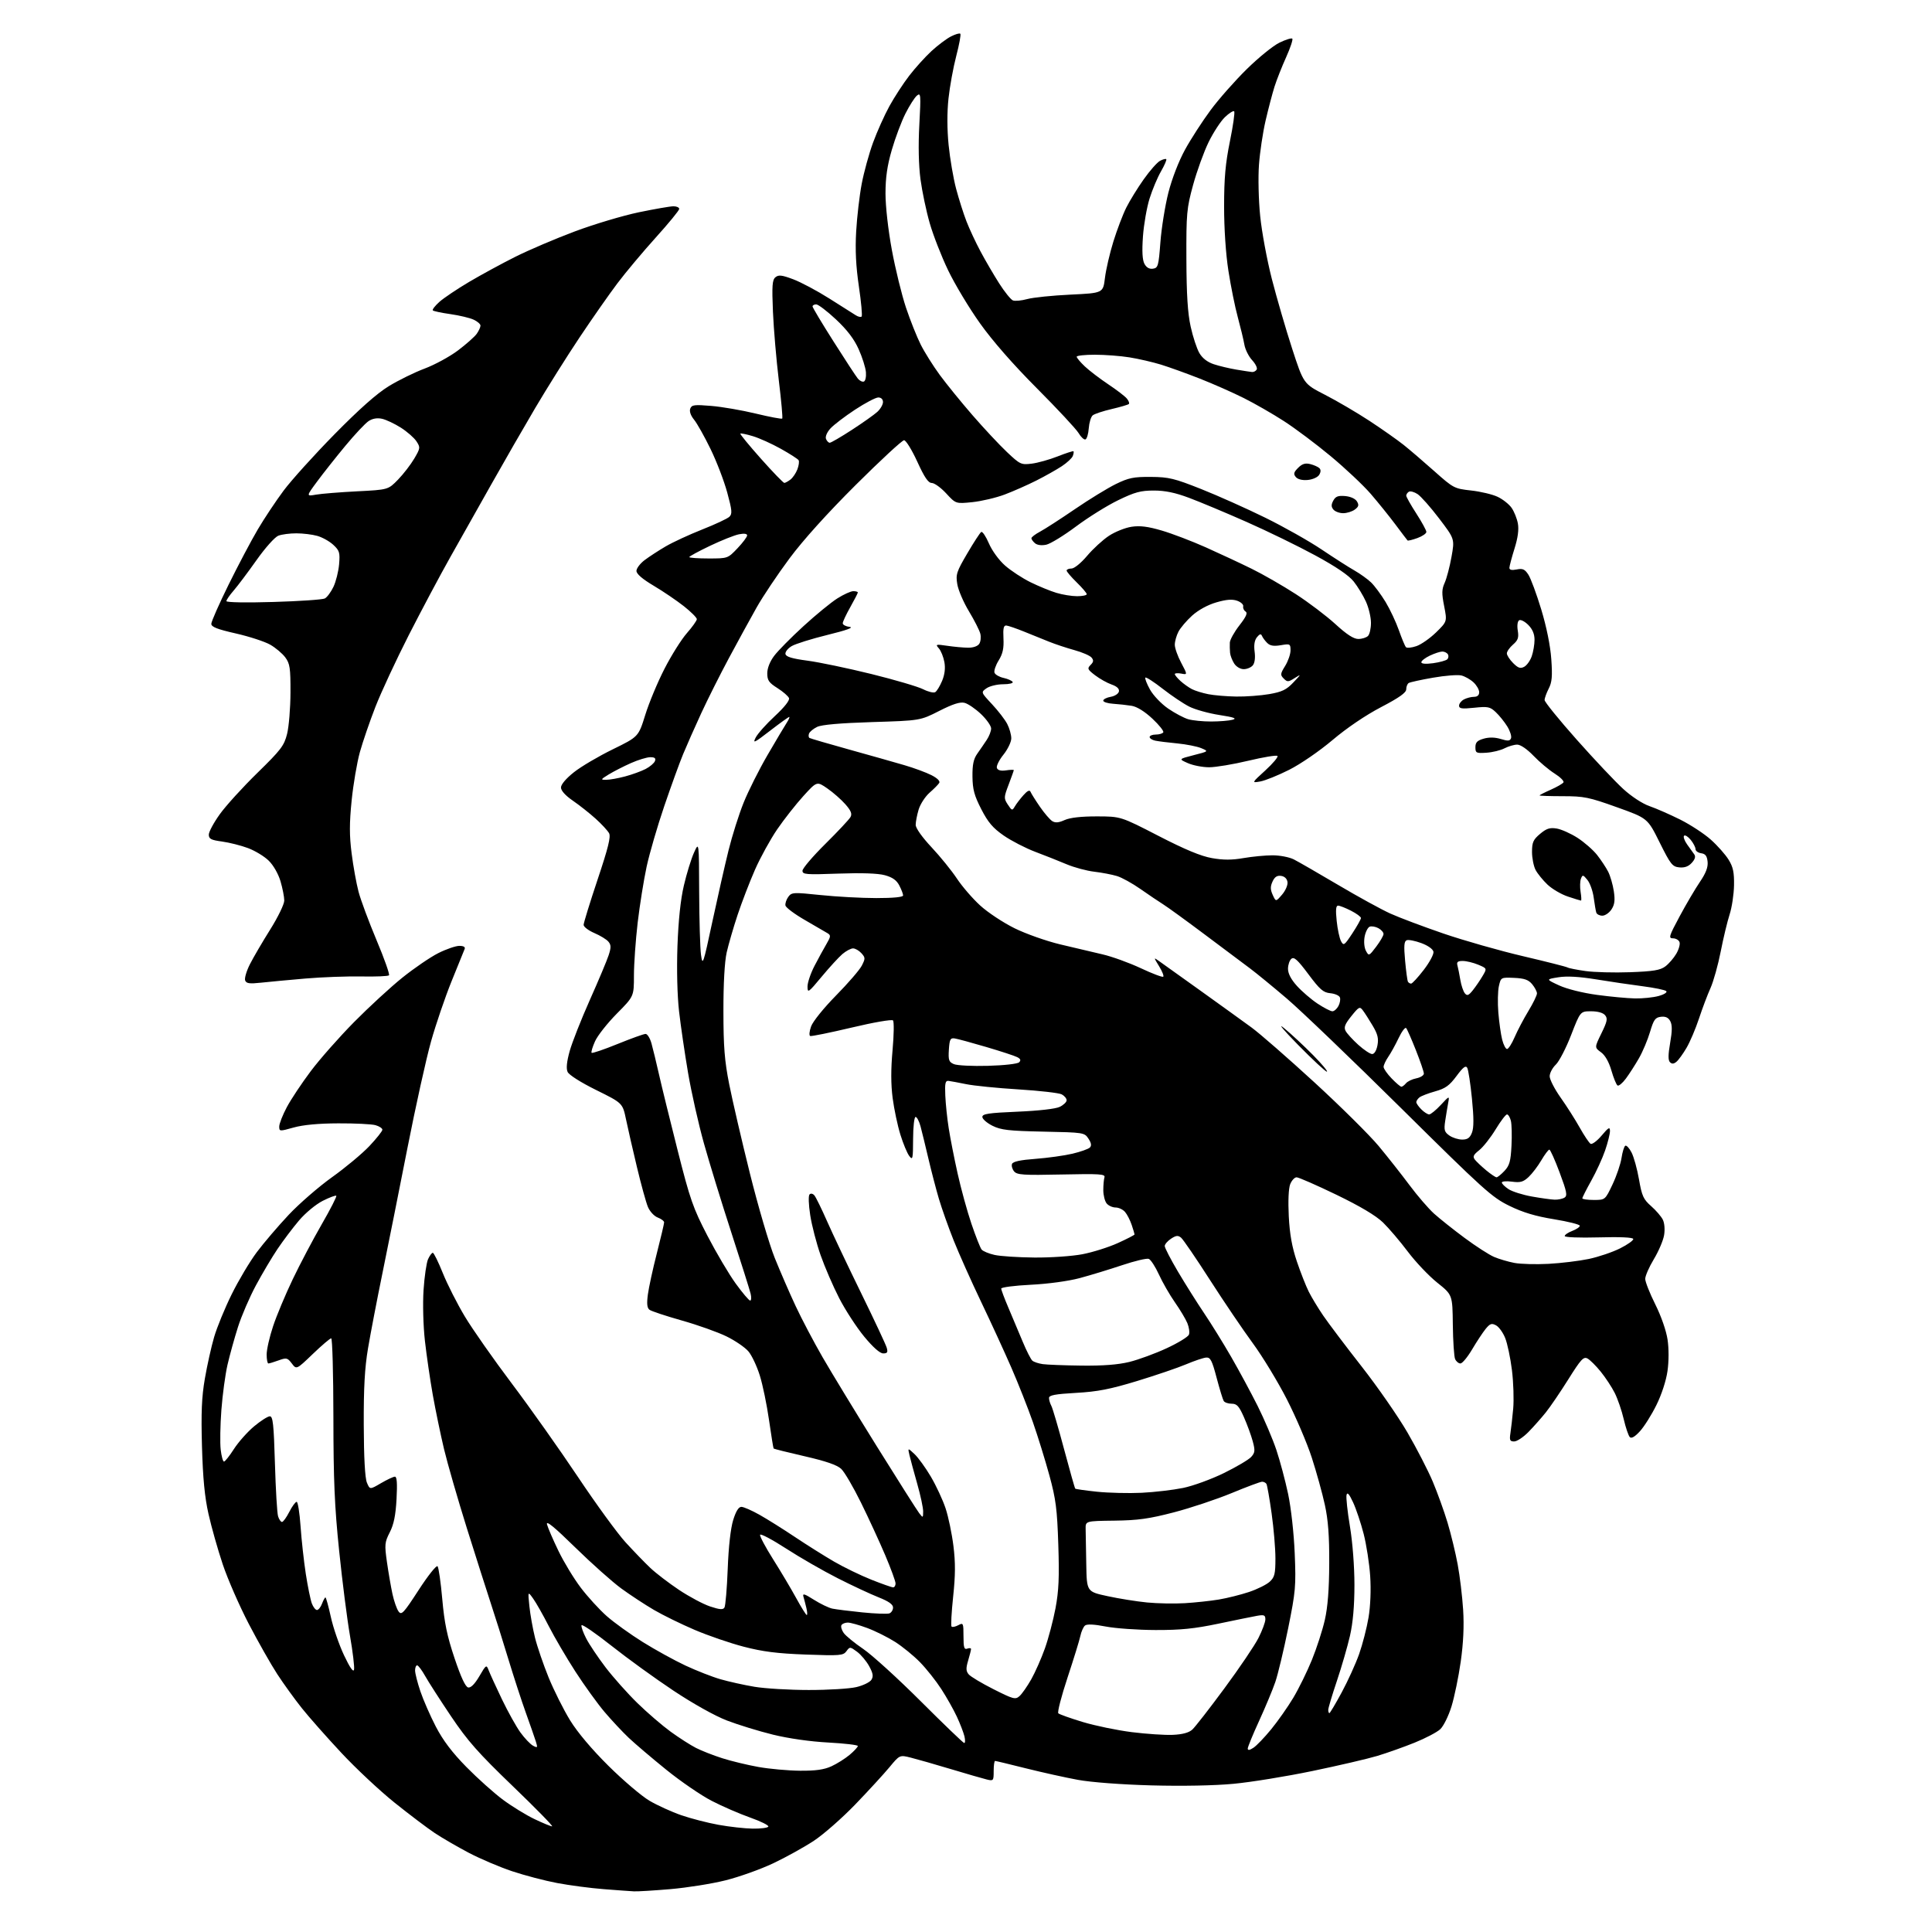 <?xml version="1.0" encoding="UTF-8" standalone="no"?>
<svg 
  version="1.1" 
  xmlns="http://www.w3.org/2000/svg" 
  xmlns:xlink="http://www.w3.org/1999/xlink" 
  xmlns:svg="http://www.w3.org/2000/svg"
  xmlns:rdf="http://www.w3.org/1999/02/22-rdf-syntax-ns#"
  xmlns:cc="http://creativecommons.org/ns#"
  xmlns:dc="http://purl.org/dc/elements/1.1/"
  viewBox="0 0 768 768"
  width="768"
  height="768"
>
<style>svg {background-color: white; }</style>"
<path stroke="none" fill="black" fill-rule="evenodd" d="M252.00,751.84C250.62,751.77 245.22,751.38 240.00,750.97C234.78,750.57 226.45,749.47 221.50,748.54C216.55,747.61 208.45,745.48 203.50,743.82C198.55,742.16 190.81,738.86 186.30,736.49C181.79,734.11 175.72,730.59 172.80,728.65C169.89,726.71 162.70,721.27 156.83,716.57C150.96,711.86 141.43,702.94 135.66,696.75C129.88,690.56 122.82,682.58 119.97,679.00C117.12,675.42 112.73,669.35 110.22,665.50C107.71,661.65 102.61,652.65 98.88,645.50C95.16,638.35 90.50,627.70 88.54,621.83C86.57,615.96 84.03,606.96 82.88,601.83C81.37,595.10 80.65,587.62 80.29,575.00C79.91,561.51 80.17,555.32 81.44,548.00C82.34,542.77 83.99,535.35 85.12,531.50C86.24,527.65 89.38,520.00 92.10,514.50C94.81,509.00 99.31,501.46 102.10,497.74C104.89,494.02 110.59,487.35 114.77,482.90C118.95,478.46 126.71,471.73 132.01,467.94C137.32,464.15 143.98,458.60 146.83,455.59C149.67,452.58 152.00,449.65 152.00,449.08C152.00,448.51 150.76,447.69 149.25,447.27C147.74,446.85 141.10,446.52 134.50,446.55C126.64,446.57 120.51,447.15 116.75,448.20C111.12,449.78 111.00,449.77 111.00,447.80C111.00,446.69 112.36,443.23 114.02,440.11C115.68,436.99 119.96,430.56 123.52,425.82C127.08,421.07 134.83,412.29 140.74,406.30C146.66,400.31 155.31,392.35 159.97,388.61C164.63,384.87 171.03,380.50 174.19,378.90C177.35,377.31 181.13,376.00 182.58,376.00C184.29,376.00 185.03,376.44 184.70,377.25C184.42,377.94 182.09,383.68 179.53,390.00C176.97,396.32 173.29,407.09 171.36,413.93C169.43,420.77 165.20,439.89 161.95,456.43C158.70,472.97 154.25,495.27 152.05,506.00C149.85,516.73 147.26,530.23 146.29,536.00C144.98,543.75 144.54,551.74 144.60,566.50C144.64,579.36 145.09,587.51 145.84,589.34C147.02,592.18 147.02,592.18 151.44,589.59C153.87,588.17 156.37,587.00 156.99,587.00C157.78,587.00 157.97,589.66 157.63,595.89C157.28,602.36 156.55,605.96 154.95,609.10C152.91,613.10 152.83,613.98 153.82,620.96C154.41,625.11 155.40,630.81 156.01,633.64C156.62,636.47 157.71,639.58 158.43,640.57C159.60,642.18 160.40,641.33 166.43,632.04C170.11,626.36 173.48,622.12 173.93,622.61C174.37,623.10 175.22,628.98 175.81,635.67C176.65,645.16 177.73,650.35 180.69,659.17C183.26,666.82 185.03,670.60 186.13,670.80C187.17,670.99 188.75,669.40 190.54,666.34C193.27,661.68 193.35,661.63 194.28,664.04C194.80,665.39 197.16,670.55 199.53,675.50C201.91,680.45 205.22,686.39 206.89,688.70C208.57,691.01 210.82,693.37 211.90,693.95C213.70,694.91 213.79,694.77 213.00,692.25C212.53,690.74 210.75,685.65 209.06,680.94C207.36,676.23 204.21,666.55 202.05,659.44C199.89,652.32 196.79,642.45 195.15,637.50C193.52,632.55 189.22,619.05 185.59,607.50C181.97,595.95 177.88,581.77 176.50,576.00C175.13,570.23 173.12,560.55 172.04,554.50C170.97,548.45 169.56,538.78 168.91,533.00C168.24,527.02 168.01,518.33 168.37,512.80C168.72,507.45 169.53,501.94 170.16,500.54C170.80,499.14 171.65,498.00 172.05,498.00C172.45,498.00 174.25,501.65 176.04,506.11C177.84,510.57 181.78,518.33 184.80,523.36C187.82,528.39 196.22,540.38 203.47,550.00C210.72,559.62 222.53,576.32 229.73,587.09C236.93,597.87 245.44,609.56 248.66,613.08C251.87,616.59 256.30,621.18 258.50,623.26C260.70,625.35 265.84,629.28 269.91,632.00C273.99,634.72 279.56,637.69 282.28,638.59C286.08,639.86 287.41,639.96 287.98,639.03C288.39,638.36 288.98,631.45 289.28,623.66C289.61,614.87 290.44,607.51 291.45,604.25C292.54,600.73 293.61,599.00 294.71,599.00C295.60,599.00 298.85,600.42 301.92,602.15C304.99,603.88 311.32,607.85 316.00,610.98C320.68,614.11 327.68,618.51 331.57,620.77C335.46,623.03 342.11,626.25 346.35,627.94C350.58,629.62 354.49,631.00 355.03,631.00C355.56,631.00 356.00,630.30 356.00,629.45C356.00,628.60 354.14,623.53 351.88,618.20C349.61,612.86 345.28,603.46 342.25,597.31C339.22,591.15 335.69,585.12 334.39,583.90C332.75,582.36 328.32,580.83 319.91,578.90C313.24,577.37 307.67,575.98 307.53,575.81C307.39,575.64 306.57,570.55 305.70,564.50C304.84,558.45 303.19,550.48 302.04,546.80C300.89,543.11 298.86,538.79 297.52,537.21C296.18,535.62 292.26,532.93 288.80,531.24C285.33,529.54 277.32,526.69 271.00,524.91C264.68,523.12 258.91,521.21 258.18,520.65C257.22,519.92 257.05,518.25 257.54,514.57C257.91,511.78 259.51,504.41 261.11,498.18C262.70,491.96 264.00,486.43 264.00,485.91C264.00,485.38 262.85,484.51 261.45,483.98C260.03,483.44 258.31,481.57 257.55,479.76C256.81,477.97 254.85,470.88 253.21,464.00C251.56,457.12 249.60,448.57 248.86,445.00C247.50,438.50 247.50,438.50 237.02,433.32C230.85,430.27 226.17,427.30 225.63,426.10C225.01,424.72 225.29,422.03 226.47,417.78C227.44,414.33 231.04,405.20 234.47,397.50C237.91,389.80 241.27,381.80 241.95,379.71C242.95,376.64 242.93,375.62 241.85,374.32C241.13,373.45 238.61,371.90 236.26,370.90C233.92,369.89 232.00,368.43 232.00,367.65C232.00,366.87 234.50,358.77 237.55,349.65C241.76,337.08 242.87,332.62 242.12,331.22C241.57,330.21 239.17,327.60 236.77,325.44C234.37,323.27 230.29,320.05 227.70,318.27C224.75,316.24 223.00,314.30 223.00,313.04C223.00,311.83 225.03,309.44 228.18,306.95C231.02,304.70 237.95,300.62 243.58,297.87C253.80,292.87 253.80,292.87 256.50,284.19C257.98,279.41 261.42,271.15 264.15,265.84C266.87,260.52 270.88,254.15 273.05,251.68C275.22,249.21 277.00,246.71 277.00,246.12C277.00,245.53 274.69,243.22 271.87,240.99C269.04,238.76 263.64,235.09 259.87,232.85C255.35,230.17 253.00,228.14 253.00,226.94C253.00,225.93 254.46,224.00 256.25,222.65C258.04,221.30 261.80,218.85 264.62,217.20C267.44,215.55 273.96,212.53 279.12,210.49C284.28,208.45 289.14,206.18 289.92,205.44C291.14,204.28 291.03,202.94 289.09,195.80C287.85,191.23 284.87,183.45 282.46,178.50C280.05,173.55 277.10,168.30 275.90,166.83C274.55,165.17 273.98,163.50 274.39,162.43C274.97,160.92 276.02,160.79 282.77,161.36C287.02,161.71 295.00,163.09 300.50,164.42C306.00,165.75 310.70,166.63 310.95,166.39C311.19,166.14 310.58,159.32 309.59,151.22C308.61,143.12 307.56,130.87 307.26,123.98C306.82,113.55 306.98,111.26 308.25,110.21C309.49,109.18 310.79,109.32 315.29,111.01C318.33,112.14 324.79,115.58 329.66,118.66C334.52,121.73 339.27,124.73 340.20,125.33C341.14,125.93 342.18,126.16 342.51,125.83C342.83,125.50 342.35,120.12 341.42,113.87C340.24,105.84 339.92,99.41 340.34,92.00C340.67,86.22 341.66,77.72 342.54,73.09C343.42,68.46 345.44,61.10 347.04,56.72C348.64,52.34 351.57,45.81 353.55,42.20C355.54,38.59 359.09,33.13 361.45,30.07C363.80,27.01 367.77,22.63 370.25,20.33C372.74,18.04 376.21,15.42 377.98,14.51C379.74,13.60 381.44,13.10 381.74,13.41C382.05,13.71 381.32,17.68 380.13,22.23C378.94,26.78 377.55,34.40 377.04,39.16C376.45,44.63 376.47,51.44 377.09,57.66C377.63,63.07 378.97,70.88 380.06,75.00C381.16,79.12 383.01,84.97 384.19,88.00C385.36,91.03 387.88,96.42 389.80,100.00C391.71,103.58 395.04,109.28 397.20,112.67C399.36,116.06 401.82,119.10 402.67,119.43C403.52,119.75 406.08,119.51 408.36,118.88C410.64,118.25 418.35,117.46 425.50,117.12C438.50,116.50 438.50,116.50 439.23,110.50C439.63,107.20 441.14,100.67 442.59,96.00C444.04,91.33 446.35,85.25 447.73,82.50C449.11,79.75 452.23,74.69 454.66,71.26C457.09,67.83 460.00,64.53 461.13,63.93C462.25,63.33 463.37,63.03 463.61,63.28C463.85,63.52 462.91,65.69 461.52,68.11C460.12,70.52 458.08,75.39 456.97,78.93C455.86,82.47 454.68,89.25 454.34,93.99C453.92,99.89 454.11,103.33 454.93,104.87C455.73,106.36 456.87,107.02 458.32,106.81C460.34,106.52 460.56,105.74 461.28,96.26C461.71,90.63 463.13,81.80 464.44,76.62C465.87,71.02 468.55,64.09 471.08,59.47C473.42,55.21 477.98,48.16 481.22,43.79C484.45,39.42 490.92,32.09 495.59,27.50C500.26,22.90 506.11,18.16 508.59,16.96C511.07,15.75 513.38,15.04 513.71,15.37C514.04,15.70 512.93,19.02 511.26,22.74C509.58,26.46 507.49,31.75 506.62,34.50C505.76,37.25 504.16,43.33 503.08,48.00C502.00,52.67 500.82,60.55 500.46,65.50C500.09,70.48 500.30,79.58 500.94,85.86C501.56,92.10 503.65,103.35 505.57,110.86C507.50,118.36 511.12,130.82 513.63,138.54C518.19,152.57 518.19,152.57 526.71,156.94C531.40,159.34 539.35,164.00 544.37,167.29C549.39,170.59 555.52,174.90 558.00,176.88C560.48,178.86 565.97,183.57 570.22,187.35C577.74,194.05 578.11,194.24 584.78,194.98C588.54,195.39 593.29,196.52 595.33,197.49C597.37,198.45 599.87,200.43 600.88,201.87C601.89,203.32 603.02,206.12 603.38,208.10C603.82,210.52 603.38,213.81 602.03,218.10C600.93,221.62 600.02,225.05 600.01,225.73C600.00,226.55 600.96,226.76 602.91,226.37C605.29,225.89 606.13,226.26 607.54,228.42C608.49,229.87 610.79,236.08 612.66,242.23C614.77,249.20 616.28,256.64 616.66,261.99C617.15,268.86 616.94,271.21 615.63,273.74C614.74,275.48 614.00,277.52 614.00,278.28C614.00,279.04 619.77,286.15 626.82,294.08C633.86,302.01 642.18,310.82 645.30,313.66C648.60,316.67 652.96,319.51 655.73,320.46C658.35,321.36 663.83,323.77 667.91,325.80C671.98,327.84 677.47,331.43 680.10,333.79C682.74,336.15 685.91,339.73 687.15,341.75C688.94,344.65 689.39,346.76 689.30,351.95C689.23,355.55 688.45,360.75 687.55,363.50C686.66,366.25 685.06,372.89 684.01,378.25C682.96,383.61 681.13,390.13 679.96,392.75C678.78,395.36 676.72,400.82 675.38,404.87C674.04,408.93 671.81,414.18 670.42,416.54C669.04,418.90 667.24,421.39 666.41,422.07C665.34,422.96 664.61,423.01 663.84,422.24C663.07,421.47 663.10,419.27 663.91,414.57C664.75,409.77 664.76,407.43 663.96,405.93C663.20,404.50 662.07,403.97 660.24,404.19C657.98,404.46 657.37,405.31 655.91,410.22C654.98,413.37 652.99,418.10 651.48,420.72C649.97,423.35 647.64,426.97 646.30,428.77C644.96,430.57 643.48,431.80 643.00,431.50C642.52,431.20 641.42,428.53 640.56,425.56C639.56,422.10 638.06,419.48 636.41,418.28C633.83,416.40 633.83,416.40 636.59,410.76C638.90,406.05 639.14,404.88 638.05,403.57C637.25,402.59 635.14,402.00 632.48,402.00C628.21,402.00 628.21,402.00 624.54,411.45C622.53,416.65 619.79,421.94 618.46,423.20C617.13,424.47 616.03,426.54 616.02,427.82C616.01,429.10 617.97,432.92 620.38,436.32C622.79,439.72 626.20,445.09 627.97,448.25C629.74,451.41 631.68,454.30 632.27,454.67C632.86,455.03 634.84,453.57 636.66,451.42C639.45,448.12 639.97,447.83 639.99,449.59C639.99,450.74 639.13,454.22 638.06,457.32C637.00,460.42 634.52,465.82 632.56,469.32C630.60,472.83 629.00,475.99 629.00,476.35C629.00,476.71 631.04,477.00 633.54,477.00C638.08,477.00 638.08,477.00 641.01,470.82C642.62,467.42 644.22,462.69 644.58,460.31C644.94,457.92 645.61,455.74 646.07,455.46C646.54,455.17 647.66,456.37 648.57,458.14C649.48,459.90 650.81,464.72 651.53,468.85C652.67,475.41 653.28,476.75 656.33,479.43C658.26,481.12 660.35,483.55 660.99,484.82C661.67,486.19 661.88,488.74 661.50,491.01C661.14,493.14 659.31,497.43 657.42,500.56C655.54,503.68 654.00,507.20 654.00,508.37C654.00,509.54 655.80,514.10 658.00,518.50C660.34,523.18 662.36,528.99 662.88,532.50C663.42,536.07 663.41,541.13 662.86,544.98C662.32,548.82 660.52,554.35 658.45,558.53C656.53,562.42 653.59,567.10 651.91,568.93C649.91,571.13 648.53,571.93 647.88,571.28C647.34,570.74 646.24,567.51 645.45,564.11C644.66,560.72 643.05,556.04 641.88,553.72C640.72,551.40 638.21,547.59 636.31,545.25C634.42,542.91 632.05,540.56 631.05,540.02C629.48,539.19 628.43,540.33 623.45,548.28C620.27,553.35 616.22,559.30 614.45,561.50C612.68,563.70 609.59,567.19 607.57,569.25C605.55,571.31 603.00,573.00 601.91,573.00C600.22,573.00 599.99,572.50 600.41,569.75C600.69,567.96 601.19,563.56 601.52,559.97C601.84,556.38 601.62,549.49 601.02,544.65C600.42,539.81 599.21,534.07 598.34,531.90C597.47,529.72 595.83,527.44 594.69,526.84C592.96,525.91 592.30,526.14 590.56,528.27C589.43,529.67 587.01,533.33 585.19,536.41C583.37,539.48 581.28,542.00 580.55,542.00C579.81,542.00 578.86,541.21 578.43,540.25C578.01,539.29 577.60,533.15 577.52,526.61C577.39,514.72 577.39,514.72 571.32,509.87C567.98,507.20 562.73,501.66 559.64,497.56C556.56,493.46 552.11,488.24 549.77,485.96C546.91,483.20 540.76,479.54 531.20,474.91C523.33,471.11 516.23,468.00 515.42,468.00C514.61,468.00 513.47,469.24 512.87,470.75C512.22,472.42 512.00,477.44 512.31,483.50C512.68,490.67 513.60,495.76 515.54,501.50C517.03,505.90 519.16,511.30 520.27,513.50C521.37,515.70 523.96,519.98 526.02,523.00C528.08,526.02 534.95,535.13 541.29,543.22C547.63,551.32 555.81,563.11 559.48,569.43C563.15,575.74 567.68,584.54 569.55,588.97C571.41,593.40 574.06,600.73 575.42,605.26C576.78,609.79 578.60,617.27 579.45,621.88C580.31,626.49 581.28,634.59 581.62,639.88C582.03,646.34 581.71,653.12 580.67,660.50C579.81,666.55 578.15,674.59 576.98,678.37C575.81,682.15 573.80,686.21 572.51,687.40C571.23,688.59 566.65,690.99 562.34,692.73C558.03,694.47 551.35,696.84 547.50,698.00C543.65,699.16 532.03,701.86 521.67,704.01C511.32,706.16 497.22,708.45 490.35,709.09C482.75,709.81 469.94,710.05 457.68,709.72C445.72,709.39 433.83,708.49 428.50,707.52C423.55,706.61 414.24,704.55 407.81,702.94C401.38,701.32 395.87,700.00 395.56,700.00C395.25,700.00 395.00,701.81 395.00,704.02C395.00,707.90 394.90,708.01 392.25,707.37C390.74,707.01 384.32,705.15 378.00,703.25C371.68,701.35 364.51,699.30 362.07,698.69C357.64,697.58 357.64,697.58 353.57,702.50C351.33,705.20 345.23,711.85 340.00,717.28C334.77,722.70 327.36,729.21 323.52,731.74C319.68,734.27 312.43,738.29 307.39,740.68C302.36,743.06 293.80,746.12 288.37,747.47C282.94,748.83 273.10,750.39 266.50,750.96C259.90,751.52 253.38,751.92 252.00,751.84zM299.19,726.91C302.32,726.96 305.13,726.61 305.42,726.12C305.72,725.64 302.49,724.02 298.23,722.52C293.98,721.02 287.07,718.02 282.88,715.85C278.69,713.69 270.59,708.14 264.88,703.52C259.17,698.91 252.45,693.19 249.94,690.82C247.43,688.44 243.09,683.80 240.29,680.50C237.50,677.20 232.29,669.98 228.72,664.46C225.15,658.93 220.40,650.83 218.17,646.46C215.93,642.08 213.14,637.15 211.96,635.50C209.82,632.50 209.82,632.50 210.44,638.50C210.78,641.80 211.78,647.42 212.67,651.00C213.56,654.58 216.00,661.70 218.09,666.84C220.19,671.97 224.02,679.62 226.61,683.84C229.58,688.67 235.24,695.38 241.92,702.00C247.75,707.77 255.06,713.99 258.17,715.82C261.29,717.65 266.95,720.23 270.77,721.56C274.59,722.88 281.27,724.61 285.61,725.39C289.95,726.18 296.06,726.86 299.19,726.91zM219.47,726.00C220.01,726.00 212.98,718.82 203.86,710.05C190.12,696.83 185.91,692.07 179.33,682.30C174.97,675.81 170.32,668.59 169.01,666.25C167.70,663.91 166.26,662.00 165.82,662.00C165.37,662.00 165.00,662.91 165.00,664.03C165.00,665.15 165.94,668.86 167.09,672.28C168.24,675.70 171.01,682.03 173.24,686.34C176.11,691.85 179.71,696.62 185.41,702.42C189.86,706.95 196.43,712.82 200.00,715.47C203.57,718.11 209.20,721.56 212.50,723.13C215.80,724.71 218.94,726.00 219.47,726.00zM318.00,703.89C324.21,703.94 327.58,703.47 330.50,702.13C332.70,701.13 335.96,699.07 337.75,697.57C339.54,696.06 341.00,694.48 341.00,694.06C341.00,693.65 335.71,693.03 329.25,692.68C322.09,692.30 313.51,691.08 307.27,689.55C301.64,688.17 293.40,685.63 288.94,683.92C284.14,682.07 275.47,677.22 267.67,672.03C260.43,667.22 249.32,659.18 243.00,654.17C236.68,649.17 231.35,645.52 231.16,646.06C230.97,646.60 231.80,648.94 233.00,651.27C234.19,653.60 237.66,658.77 240.70,662.77C243.75,666.76 249.45,673.16 253.37,676.99C257.29,680.82 263.25,685.94 266.60,688.38C269.96,690.82 274.49,693.72 276.67,694.83C278.86,695.95 283.53,697.78 287.07,698.91C290.61,700.05 297.10,701.61 301.50,702.40C305.90,703.18 313.32,703.85 318.00,703.89zM498.25,694.77C499.49,693.97 502.67,690.65 505.33,687.40C507.98,684.16 511.93,678.53 514.11,674.89C516.28,671.26 519.61,664.48 521.50,659.84C523.39,655.20 525.71,648.05 526.64,643.95C527.80,638.84 528.35,631.78 528.39,621.50C528.44,610.58 527.97,604.24 526.65,598.20C525.66,593.63 523.32,585.20 521.46,579.45C519.60,573.71 515.14,563.27 511.55,556.25C507.96,549.24 501.88,539.23 498.04,534.00C494.20,528.77 486.54,517.47 481.02,508.87C475.51,500.27 470.32,492.68 469.50,492.00C468.30,491.01 467.52,491.08 465.51,492.40C464.13,493.31 463.00,494.62 463.00,495.32C463.00,496.03 465.38,500.63 468.29,505.55C471.21,510.47 475.87,517.88 478.65,522.00C481.43,526.12 486.28,533.95 489.42,539.40C492.56,544.84 497.29,553.62 499.94,558.90C502.58,564.18 505.93,572.05 507.38,576.38C508.83,580.72 510.93,588.60 512.05,593.88C513.21,599.37 514.34,609.51 514.67,617.50C515.21,630.55 515.03,632.57 512.06,647.29C510.30,655.97 508.00,665.58 506.95,668.64C505.90,671.71 503.00,678.65 500.52,684.07C498.03,689.49 496.00,694.45 496.00,695.08C496.00,695.87 496.72,695.77 498.25,694.77zM383.27,692.87C383.69,692.94 383.74,691.76 383.39,690.25C383.03,688.74 381.67,685.21 380.37,682.41C379.07,679.61 376.28,674.66 374.17,671.41C372.07,668.16 368.27,663.38 365.74,660.78C363.21,658.18 358.74,654.54 355.82,652.68C352.89,650.82 347.90,648.33 344.71,647.15C341.53,645.97 338.07,645.00 337.02,645.00C335.97,645.00 334.84,645.45 334.50,646.00C334.16,646.55 334.55,647.94 335.36,649.10C336.17,650.26 339.69,653.14 343.17,655.50C346.65,657.87 356.93,667.21 366.00,676.27C375.07,685.33 382.85,692.80 383.27,692.87zM466.21,689.63C470.07,689.46 472.58,688.78 473.95,687.55C475.06,686.54 480.81,679.16 486.73,671.13C492.66,663.11 498.74,654.11 500.25,651.13C501.76,648.16 503.00,644.82 503.00,643.73C503.00,642.03 502.52,641.82 499.75,642.30C497.96,642.62 491.02,644.03 484.31,645.44C474.78,647.44 469.34,647.99 459.31,647.96C452.27,647.94 443.35,647.31 439.50,646.56C434.93,645.67 432.09,645.54 431.31,646.17C430.66,646.70 429.83,648.57 429.46,650.32C429.09,652.07 426.79,659.53 424.35,666.90C421.91,674.27 420.26,680.65 420.70,681.07C421.14,681.48 425.51,683.04 430.40,684.52C435.30,686.00 444.08,687.82 449.90,688.55C455.73,689.28 463.07,689.77 466.21,689.63zM528.45,681.00C528.69,681.00 530.90,677.29 533.35,672.75C535.80,668.21 538.92,661.35 540.28,657.50C541.64,653.65 543.32,647.12 544.01,643.00C544.78,638.43 545.03,631.99 544.67,626.50C544.34,621.55 543.17,614.00 542.07,609.72C540.97,605.44 539.08,599.81 537.88,597.22C536.33,593.88 535.57,593.02 535.27,594.28C535.03,595.26 535.64,600.89 536.62,606.78C537.67,613.05 538.41,622.69 538.41,630.00C538.41,638.39 537.82,645.05 536.63,650.27C535.65,654.54 533.31,662.62 531.43,668.21C529.54,673.81 528.00,678.98 528.00,679.70C528.00,680.41 528.20,681.00 528.45,681.00zM405.28,674.22C406.26,673.35 408.35,670.35 409.93,667.57C411.50,664.78 413.94,659.27 415.35,655.31C416.76,651.36 418.66,644.16 419.58,639.31C420.88,632.38 421.12,626.99 420.69,614.00C420.23,599.86 419.72,595.92 417.15,586.50C415.50,580.45 412.54,570.90 410.58,565.29C408.61,559.67 404.77,549.96 402.05,543.71C399.33,537.47 393.90,525.64 389.97,517.43C386.05,509.22 381.14,498.23 379.06,493.00C376.98,487.77 374.35,480.35 373.21,476.50C372.08,472.65 370.20,465.45 369.04,460.50C367.88,455.55 366.48,449.81 365.93,447.75C365.37,445.69 364.49,444.00 363.96,444.00C363.42,444.00 362.99,447.84 362.97,452.75C362.94,460.75 362.81,461.33 361.44,459.51C360.61,458.42 359.02,454.60 357.91,451.01C356.80,447.43 355.42,440.90 354.84,436.50C354.13,431.05 354.12,425.00 354.80,417.50C355.35,411.45 355.43,406.11 354.98,405.63C354.53,405.15 347.26,406.40 338.58,408.47C330.01,410.50 322.58,412.01 322.08,411.83C321.57,411.65 321.72,409.96 322.43,408.00C323.14,406.03 327.47,400.67 332.33,395.73C337.08,390.91 341.68,385.58 342.56,383.89C344.02,381.05 344.01,380.67 342.42,378.91C341.47,377.86 339.97,377.00 339.10,377.00C338.22,377.01 336.32,378.02 334.87,379.25C333.42,380.49 329.71,384.54 326.62,388.26C321.33,394.63 321.00,394.86 321.00,392.15C321.00,390.57 322.26,386.86 323.81,383.89C325.35,380.93 327.49,377.02 328.56,375.20C330.25,372.33 330.31,371.79 329.00,370.99C328.18,370.48 324.13,368.13 320.01,365.76C315.89,363.39 312.39,360.78 312.23,359.95C312.07,359.13 312.58,357.59 313.35,356.53C314.69,354.70 315.31,354.66 326.24,355.80C332.56,356.46 342.51,357.00 348.36,357.00C355.12,357.00 359.00,356.62 359.00,355.95C359.00,355.37 358.32,353.59 357.49,351.99C356.41,349.90 354.78,348.74 351.74,347.91C348.98,347.16 342.54,346.94 333.25,347.27C320.41,347.74 319.00,347.63 319.00,346.13C319.00,345.21 323.08,340.42 328.07,335.48C333.06,330.54 337.56,325.73 338.08,324.80C338.79,323.51 338.30,322.27 336.05,319.71C334.42,317.85 331.20,315.02 328.90,313.43C324.72,310.53 324.72,310.53 319.28,316.52C316.30,319.81 311.64,325.74 308.93,329.70C306.22,333.67 302.26,340.87 300.13,345.70C298.00,350.54 294.90,358.61 293.22,363.64C291.55,368.67 289.59,375.42 288.86,378.64C288.04,382.31 287.55,391.03 287.57,402.00C287.58,416.10 288.03,421.73 289.87,431.00C291.12,437.32 294.81,453.24 298.08,466.38C301.35,479.51 305.81,494.69 308.00,500.12C310.19,505.54 313.92,514.15 316.31,519.24C318.69,524.33 323.49,533.45 326.98,539.50C330.47,545.55 340.19,561.52 348.58,575.00C356.98,588.48 364.54,600.40 365.39,601.50C366.90,603.45 366.94,603.44 366.97,600.86C366.99,599.41 365.93,594.46 364.62,589.86C363.32,585.26 361.93,580.15 361.54,578.50C360.84,575.50 360.84,575.50 363.51,578.00C364.99,579.38 367.92,583.42 370.03,587.00C372.14,590.58 374.77,596.23 375.88,599.57C376.99,602.90 378.39,609.63 379.00,614.51C379.83,621.16 379.80,626.20 378.89,634.70C378.23,640.92 377.94,646.28 378.26,646.59C378.57,646.90 379.77,646.66 380.91,646.05C382.91,644.98 383.00,645.16 383.00,650.43C383.00,654.91 383.28,655.83 384.50,655.36C385.32,655.05 386.00,655.12 386.00,655.53C386.00,655.93 385.48,657.99 384.85,660.10C383.94,663.16 383.98,664.27 385.05,665.56C385.78,666.45 390.24,669.12 394.94,671.49C402.85,675.48 403.64,675.69 405.28,674.22zM321.50,671.80C329.20,671.81 337.70,671.29 340.40,670.65C343.09,670.02 345.79,668.71 346.40,667.74C347.25,666.37 347.05,665.16 345.50,662.32C344.40,660.31 342.23,657.73 340.67,656.58C337.92,654.56 337.81,654.55 336.47,656.38C335.20,658.11 333.97,658.21 320.30,657.71C308.94,657.29 303.21,656.56 295.64,654.59C290.22,653.18 281.45,650.17 276.14,647.90C270.84,645.64 263.57,642.08 259.99,639.99C256.41,637.90 250.56,634.06 246.99,631.46C243.42,628.85 235.16,621.49 228.64,615.11C220.17,606.82 216.96,604.22 217.45,606.00C217.82,607.38 219.86,612.10 221.99,616.50C224.11,620.91 228.10,627.48 230.85,631.11C233.60,634.74 238.25,639.83 241.18,642.42C244.10,645.00 250.55,649.64 255.50,652.73C260.45,655.82 268.10,660.03 272.50,662.09C276.90,664.14 283.16,666.60 286.42,667.53C289.68,668.47 295.75,669.82 299.92,670.52C304.09,671.22 313.80,671.80 321.50,671.80zM140.73,663.72C140.97,662.74 140.24,656.66 139.12,650.22C138.00,643.77 136.06,628.60 134.82,616.50C132.99,598.79 132.55,588.41 132.53,563.25C132.51,546.06 132.12,532.00 131.66,532.00C131.20,532.00 127.91,534.80 124.34,538.23C117.85,544.46 117.85,544.46 116.00,542.00C114.28,539.73 113.90,539.63 110.75,540.77C108.89,541.45 107.05,542.00 106.68,542.00C106.31,542.00 106.00,540.39 106.00,538.43C106.00,536.46 107.15,531.40 108.56,527.18C109.96,522.95 113.48,514.55 116.38,508.50C119.28,502.45 124.46,492.62 127.90,486.66C131.34,480.70 133.94,475.61 133.68,475.35C133.42,475.08 130.99,475.99 128.29,477.35C125.52,478.76 121.41,482.17 118.86,485.17C116.38,488.10 112.53,493.20 110.31,496.50C108.09,499.80 104.22,506.32 101.71,511.00C99.20,515.67 96.00,523.10 94.60,527.50C93.20,531.90 91.33,538.65 90.44,542.50C89.55,546.35 88.46,554.45 88.00,560.50C87.55,566.55 87.42,573.64 87.73,576.25C88.03,578.86 88.62,581.00 89.04,581.00C89.45,581.00 91.23,578.76 92.99,576.01C94.75,573.27 98.35,569.22 100.98,567.01C103.62,564.81 106.44,563.00 107.26,563.00C108.49,563.00 108.83,566.11 109.29,581.75C109.59,592.06 110.15,601.51 110.54,602.75C110.92,603.99 111.62,605.00 112.10,605.00C112.57,605.00 113.88,603.20 115.00,601.00C116.12,598.80 117.44,597.00 117.93,597.00C118.41,597.00 119.11,601.39 119.48,606.75C119.85,612.11 120.79,620.62 121.56,625.65C122.34,630.67 123.42,635.96 123.96,637.40C124.50,638.83 125.42,640.00 126.00,640.00C126.58,640.00 127.48,638.88 128.00,637.50C128.52,636.12 129.14,635.00 129.37,635.00C129.61,635.00 130.57,638.49 131.51,642.75C132.44,647.01 134.81,653.88 136.76,658.00C139.08,662.91 140.45,664.89 140.73,663.72zM320.70,642.00C320.98,642.00 320.92,640.76 320.56,639.25C320.20,637.74 319.67,635.70 319.38,634.72C318.95,633.29 319.76,633.53 323.53,635.92C326.11,637.55 329.40,639.14 330.86,639.45C332.31,639.75 337.69,640.43 342.81,640.95C347.93,641.47 352.77,641.64 353.56,641.34C354.35,641.03 355.00,639.99 355.00,639.01C355.00,637.78 353.24,636.54 349.25,634.96C346.09,633.71 338.77,630.30 333.00,627.37C327.23,624.45 318.00,619.14 312.50,615.58C307.00,612.02 302.34,609.55 302.15,610.10C301.96,610.65 304.28,615.01 307.30,619.80C310.32,624.58 314.46,631.54 316.49,635.25C318.52,638.96 320.42,642.00 320.70,642.00zM471.00,637.29C475.12,637.04 481.20,636.39 484.50,635.84C487.80,635.29 493.20,633.94 496.50,632.84C499.80,631.74 503.51,629.89 504.75,628.74C506.68,626.95 507.00,625.63 507.00,619.50C507.00,615.57 506.32,607.49 505.48,601.55C504.65,595.62 503.72,590.36 503.43,589.88C503.13,589.40 502.35,589.00 501.69,589.01C501.04,589.01 495.59,591.04 489.59,593.53C483.59,596.01 473.24,599.46 466.59,601.19C456.75,603.75 452.36,604.36 443.00,604.48C431.50,604.62 431.50,604.62 431.56,607.81C431.59,609.56 431.70,615.88 431.81,621.86C432.00,632.71 432.00,632.71 440.25,634.49C444.79,635.48 451.88,636.61 456.00,637.01C460.12,637.41 466.88,637.54 471.00,637.29zM453.80,593.41C458.91,593.16 466.33,592.29 470.30,591.48C474.26,590.67 481.57,588.00 486.54,585.56C491.51,583.12 496.38,580.24 497.36,579.16C498.89,577.46 498.98,576.63 497.99,572.95C497.36,570.61 495.78,566.29 494.48,563.35C492.53,558.94 491.67,558.00 489.61,558.00C488.24,558.00 486.82,557.51 486.45,556.92C486.08,556.33 484.81,552.16 483.62,547.67C481.81,540.78 481.15,539.52 479.48,539.65C478.39,539.73 474.80,540.94 471.50,542.33C468.20,543.73 459.43,546.71 452.00,548.98C441.24,552.25 436.32,553.21 427.75,553.69C419.43,554.16 417.00,554.62 417.00,555.72C417.00,556.49 417.42,557.92 417.94,558.88C418.45,559.84 420.72,567.56 422.97,576.02C425.23,584.48 427.23,591.56 427.43,591.76C427.62,591.95 431.54,592.51 436.14,592.99C440.74,593.46 448.68,593.65 453.80,593.41zM429.94,542.85C438.44,542.95 444.45,542.49 448.94,541.39C452.55,540.50 459.22,538.06 463.76,535.95C468.30,533.85 472.29,531.41 472.62,530.54C472.96,529.67 472.67,527.61 471.99,525.96C471.30,524.31 469.07,520.58 467.02,517.66C464.98,514.74 462.13,509.79 460.70,506.66C459.27,503.53 457.45,500.73 456.65,500.42C455.85,500.11 451.07,501.25 446.03,502.94C440.98,504.63 433.40,506.94 429.18,508.07C424.68,509.27 416.63,510.37 409.75,510.71C403.29,511.03 398.00,511.72 398.00,512.23C398.00,512.74 399.28,516.17 400.85,519.83C402.42,523.50 404.97,529.54 406.50,533.25C408.04,536.97 409.80,540.42 410.40,540.91C411.01,541.41 412.85,542.02 414.50,542.26C416.15,542.50 423.10,542.77 429.94,542.85zM351.09,538.00C349.78,538.00 347.05,535.58 343.52,531.31C340.49,527.63 336.02,520.76 333.60,516.06C331.18,511.35 327.86,503.67 326.22,499.00C324.57,494.32 322.71,487.16 322.08,483.08C321.42,478.83 321.30,475.30 321.81,474.79C322.31,474.29 323.14,474.47 323.75,475.21C324.34,475.92 326.61,480.55 328.79,485.50C330.97,490.45 337.05,503.27 342.30,514.00C347.55,524.73 352.14,534.51 352.49,535.75C353.01,537.56 352.73,538.00 351.09,538.00zM298.20,517.00C298.66,517.00 298.74,515.76 298.38,514.25C298.02,512.74 294.58,501.82 290.73,490.00C286.88,478.18 281.97,462.20 279.82,454.50C277.66,446.80 274.83,434.20 273.52,426.50C272.21,418.80 270.60,407.81 269.94,402.07C269.22,395.73 268.97,385.52 269.30,376.07C269.67,365.86 270.54,357.58 271.85,352.00C272.94,347.32 274.74,341.48 275.85,339.00C277.86,334.50 277.86,334.50 277.93,354.61C277.97,365.67 278.30,376.89 278.66,379.55C279.29,384.12 279.53,383.42 283.16,366.44C285.28,356.57 288.18,343.77 289.61,338.00C291.04,332.23 293.73,323.71 295.60,319.08C297.46,314.45 301.75,305.90 305.14,300.08C308.53,294.26 311.96,288.49 312.77,287.25C313.57,286.01 314.00,285.00 313.72,285.00C313.44,285.00 310.00,287.48 306.07,290.51C299.79,295.36 299.11,295.68 300.41,293.17C301.22,291.61 304.65,287.76 308.04,284.63C311.84,281.10 313.98,278.39 313.64,277.51C313.34,276.73 311.27,274.94 309.05,273.53C305.65,271.38 305.00,270.45 305.00,267.67C305.00,265.61 306.04,262.97 307.75,260.70C309.26,258.69 314.49,253.39 319.38,248.92C324.26,244.45 330.31,239.49 332.82,237.90C335.34,236.30 338.20,235.00 339.20,235.00C340.19,235.00 341.00,235.23 341.00,235.52C341.00,235.80 339.65,238.42 338.00,241.35C336.35,244.27 335.00,247.16 335.00,247.76C335.00,248.37 336.24,249.02 337.75,249.21C339.55,249.43 336.51,250.53 329.00,252.37C322.68,253.92 316.25,255.93 314.72,256.83C313.19,257.73 312.07,259.15 312.23,259.98C312.45,261.09 314.85,261.81 321.01,262.63C325.68,263.25 337.11,265.64 346.42,267.94C355.72,270.24 364.97,272.97 366.98,273.99C368.98,275.01 371.14,275.53 371.77,275.14C372.41,274.75 373.63,272.73 374.50,270.66C375.54,268.17 375.85,265.64 375.41,263.20C375.04,261.16 374.06,258.71 373.22,257.75C371.78,256.10 371.97,256.04 376.59,256.72C379.29,257.12 383.02,257.46 384.88,257.47C386.90,257.49 388.67,256.86 389.28,255.90C389.84,255.03 390.02,253.23 389.69,251.90C389.36,250.58 387.32,246.57 385.17,243.00C383.01,239.43 380.93,234.58 380.54,232.24C379.88,228.36 380.23,227.28 384.51,219.99C387.08,215.60 389.58,211.76 390.05,211.47C390.53,211.17 391.90,213.22 393.10,216.00C394.35,218.92 397.09,222.67 399.54,224.83C401.89,226.89 406.44,229.87 409.65,231.45C412.87,233.03 417.48,234.93 419.91,235.66C422.33,236.40 426.05,237.00 428.16,237.00C430.27,237.00 432.00,236.64 432.00,236.20C432.00,235.76 430.20,233.65 428.00,231.50C425.80,229.35 424.00,227.24 424.00,226.80C424.00,226.36 424.87,226.00 425.94,226.00C427.04,226.00 429.71,223.83 432.12,220.98C434.44,218.22 438.34,214.64 440.78,213.02C443.21,211.41 447.27,209.78 449.80,209.40C453.19,208.89 456.33,209.29 461.84,210.91C465.94,212.11 473.84,215.13 479.40,217.61C484.95,220.10 493.16,223.93 497.63,226.13C502.10,228.33 509.95,232.84 515.07,236.15C520.19,239.46 527.29,244.84 530.84,248.09C535.32,252.20 538.10,254.00 539.94,254.00C541.41,254.00 543.14,253.46 543.80,252.80C544.46,252.14 544.99,249.78 544.98,247.55C544.97,245.32 544.07,241.54 542.98,239.15C541.90,236.75 539.70,233.15 538.11,231.15C536.17,228.72 531.09,225.26 522.85,220.79C516.06,217.10 503.75,211.10 495.50,207.46C487.25,203.81 477.00,199.52 472.72,197.92C467.16,195.83 463.16,195.00 458.67,195.00C453.43,195.00 451.09,195.63 444.45,198.86C440.08,200.98 432.55,205.68 427.72,209.29C422.89,212.90 417.58,216.15 415.93,216.52C414.10,216.92 412.35,216.70 411.46,215.97C410.66,215.30 410.00,214.40 410.00,213.96C410.00,213.52 411.55,212.34 413.45,211.33C415.34,210.32 421.56,206.31 427.26,202.41C432.96,198.51 440.30,194.02 443.56,192.42C448.66,189.93 450.63,189.53 457.50,189.58C464.63,189.63 466.80,190.16 477.50,194.41C484.10,197.03 495.53,202.14 502.91,205.77C510.29,209.39 520.39,215.09 525.36,218.43C530.33,221.77 536.21,225.53 538.44,226.79C540.66,228.06 543.62,230.18 545.01,231.51C546.40,232.84 548.99,236.34 550.78,239.28C552.56,242.23 554.95,247.31 556.09,250.57C557.23,253.83 558.49,256.84 558.89,257.26C559.30,257.68 561.17,257.49 563.06,256.84C564.95,256.19 568.47,253.72 570.89,251.36C575.27,247.06 575.27,247.06 574.07,240.93C573.07,235.87 573.11,234.27 574.29,231.66C575.07,229.92 576.29,225.29 576.99,221.37C578.27,214.24 578.27,214.24 572.08,206.11C568.68,201.63 564.81,197.27 563.49,196.40C562.17,195.54 560.62,195.12 560.04,195.47C559.47,195.83 559.00,196.53 559.00,197.03C559.00,197.52 560.80,200.72 563.00,204.12C565.20,207.53 567.00,210.82 567.00,211.45C567.00,212.08 565.39,213.18 563.43,213.89C561.46,214.60 559.70,215.03 559.52,214.84C559.34,214.65 557.17,211.80 554.71,208.50C552.24,205.20 547.81,199.71 544.86,196.29C541.91,192.88 534.77,186.16 529.00,181.36C523.23,176.56 514.84,170.27 510.37,167.39C505.90,164.50 498.70,160.37 494.37,158.21C490.04,156.04 482.23,152.59 477.00,150.53C471.77,148.47 464.80,145.96 461.50,144.94C458.20,143.93 452.57,142.63 449.00,142.06C445.43,141.48 439.24,141.01 435.25,141.01C431.26,141.00 428.00,141.36 428.00,141.80C428.00,142.25 429.46,143.98 431.25,145.67C433.04,147.35 437.22,150.54 440.54,152.76C443.86,154.97 447.19,157.52 447.93,158.42C448.68,159.32 449.04,160.29 448.74,160.59C448.45,160.89 445.37,161.79 441.92,162.60C438.46,163.40 435.06,164.53 434.37,165.11C433.67,165.68 432.97,168.00 432.80,170.25C432.64,172.50 432.04,174.50 431.47,174.68C430.91,174.87 429.68,173.73 428.75,172.15C427.81,170.57 420.37,162.58 412.21,154.39C402.71,144.86 394.56,135.54 389.55,128.50C385.24,122.45 379.56,113.00 376.92,107.50C374.27,102.00 370.98,93.58 369.60,88.78C368.21,83.99 366.56,76.11 365.91,71.28C365.17,65.67 365.00,57.83 365.45,49.56C366.10,37.59 366.03,36.73 364.49,38.00C363.58,38.76 361.53,41.97 359.93,45.14C358.33,48.31 355.89,54.80 354.51,59.57C352.68,65.86 352.00,70.60 352.00,76.95C352.00,82.01 353.06,91.43 354.53,99.37C355.92,106.90 358.45,117.21 360.14,122.28C361.84,127.35 364.48,133.97 366.01,137.00C367.53,140.03 370.93,145.43 373.54,149.00C376.16,152.57 382.01,159.78 386.54,165.00C391.07,170.22 397.24,176.83 400.25,179.67C405.48,184.62 405.91,184.82 410.11,184.31C412.52,184.01 417.18,182.71 420.45,181.42C423.72,180.13 426.55,179.21 426.73,179.39C426.90,179.57 426.78,180.42 426.45,181.27C426.12,182.13 424.17,183.95 422.11,185.31C420.05,186.67 415.48,189.25 411.95,191.03C408.41,192.81 402.74,195.32 399.33,196.60C395.93,197.88 390.17,199.23 386.55,199.61C379.95,200.28 379.95,200.28 376.13,196.14C374.03,193.86 371.45,192.00 370.40,191.99C368.99,191.98 367.50,189.80 364.62,183.49C362.48,178.82 360.12,175.00 359.38,175.00C358.63,175.00 350.00,182.99 340.19,192.75C328.85,204.05 319.26,214.68 313.82,222.00C309.12,228.32 303.24,237.10 300.76,241.50C298.27,245.90 293.35,254.90 289.81,261.50C286.27,268.10 281.30,278.00 278.76,283.50C276.22,289.00 272.99,296.31 271.57,299.74C270.14,303.17 266.77,312.48 264.06,320.42C261.35,328.36 258.20,339.19 257.05,344.48C255.91,349.78 254.30,359.82 253.48,366.80C252.67,373.78 252.00,383.22 252.00,387.78C252.00,396.07 252.00,396.07 245.19,402.94C241.45,406.73 237.55,411.66 236.54,413.92C235.52,416.18 234.91,418.24 235.18,418.51C235.45,418.78 240.09,417.20 245.50,415.00C250.91,412.80 255.91,411.00 256.63,411.00C257.34,411.00 258.39,412.69 258.97,414.75C259.55,416.81 260.88,422.32 261.94,427.00C262.99,431.68 266.33,445.28 269.36,457.24C274.32,476.84 275.49,480.19 281.22,491.24C284.72,497.98 289.78,506.54 292.47,510.25C295.16,513.96 297.74,517.00 298.20,517.00zM615.55,502.40C620.52,502.13 627.72,501.26 631.55,500.46C635.37,499.66 640.98,497.76 644.00,496.25C647.02,494.74 649.38,493.05 649.24,492.50C649.07,491.87 643.96,491.64 635.49,491.88C627.80,492.09 622.00,491.86 622.00,491.35C622.00,490.85 623.35,489.93 625.00,489.31C626.65,488.68 628.00,487.76 628.00,487.25C628.00,486.75 623.39,485.59 617.75,484.67C610.37,483.47 605.40,481.98 600.00,479.34C593.07,475.96 589.81,473.02 557.00,440.55C537.48,421.23 517.00,401.60 511.50,396.92C506.00,392.23 499.43,386.85 496.89,384.95C494.36,383.05 486.26,376.99 478.89,371.47C471.53,365.95 464.08,360.55 462.35,359.47C460.62,358.39 456.57,355.65 453.35,353.40C450.13,351.14 445.93,348.82 444.00,348.24C442.07,347.65 438.02,346.88 435.00,346.52C431.98,346.17 427.02,344.83 424.00,343.56C420.98,342.28 415.35,340.05 411.50,338.60C407.65,337.14 402.02,334.24 399.00,332.15C394.68,329.15 392.77,326.91 390.07,321.66C387.29,316.24 386.63,313.81 386.57,308.70C386.52,303.94 386.99,301.72 388.50,299.58C389.60,298.02 391.29,295.57 392.24,294.12C393.20,292.68 393.99,290.64 393.99,289.60C394.00,288.55 392.19,285.97 389.97,283.86C387.75,281.75 384.81,279.74 383.43,279.39C381.63,278.94 378.79,279.85 373.35,282.61C365.79,286.45 365.79,286.45 346.64,287.04C333.97,287.44 326.59,288.08 324.81,288.96C323.32,289.68 321.88,290.87 321.60,291.60C321.32,292.34 321.41,293.12 321.79,293.35C322.18,293.58 329.25,295.65 337.50,297.94C345.75,300.23 355.64,303.03 359.49,304.16C363.33,305.28 368.18,307.07 370.27,308.14C372.60,309.32 373.80,310.52 373.36,311.22C372.98,311.85 371.24,313.61 369.50,315.13C367.77,316.66 365.82,319.67 365.17,321.82C364.53,323.97 364.00,326.71 364.00,327.91C364.00,329.20 366.56,332.81 370.29,336.79C373.75,340.48 378.28,346.07 380.37,349.22C382.45,352.37 386.62,357.20 389.64,359.95C392.65,362.71 398.81,366.78 403.31,369.00C407.81,371.22 416.00,374.11 421.50,375.42C427.00,376.74 434.55,378.52 438.29,379.38C442.02,380.24 448.85,382.71 453.47,384.87C458.08,387.04 462.11,388.56 462.42,388.25C462.72,387.94 461.98,386.07 460.76,384.10C458.56,380.51 458.56,380.50 460.68,382.00C461.85,382.82 469.26,388.12 477.15,393.77C485.04,399.43 494.20,406.02 497.50,408.44C500.80,410.85 512.05,420.67 522.50,430.26C532.95,439.85 544.46,451.26 548.07,455.60C551.68,459.95 557.19,466.94 560.32,471.14C563.45,475.34 567.82,480.41 570.04,482.42C572.27,484.43 577.74,488.78 582.20,492.09C586.66,495.40 591.93,498.80 593.91,499.64C595.88,500.49 599.52,501.56 602.00,502.03C604.48,502.50 610.57,502.66 615.55,502.40zM411.16,499.89C417.59,499.95 426.17,499.36 430.27,498.58C434.36,497.79 440.70,495.80 444.35,494.14C448.01,492.48 451.00,490.94 451.00,490.71C451.00,490.48 450.49,488.77 449.86,486.90C449.23,485.03 448.04,482.71 447.20,481.75C446.37,480.79 444.69,480.00 443.47,480.00C442.25,480.00 440.65,479.28 439.92,478.40C439.19,477.52 438.59,475.16 438.58,473.15C438.58,471.14 438.78,468.82 439.04,468.00C439.44,466.70 437.21,466.55 421.98,466.88C406.77,467.21 404.28,467.04 403.12,465.64C402.38,464.75 402.01,463.42 402.30,462.67C402.65,461.74 405.63,461.10 411.66,460.66C416.52,460.29 423.13,459.37 426.34,458.61C429.55,457.85 432.66,456.74 433.24,456.16C433.98,455.42 433.82,454.37 432.68,452.64C431.09,450.21 430.82,450.17 414.78,449.84C400.94,449.55 397.90,449.20 394.50,447.50C392.30,446.40 390.50,444.82 390.50,444.00C390.50,442.77 392.98,442.40 404.50,441.91C412.84,441.56 419.61,440.79 421.25,440.00C422.76,439.27 424.00,438.09 424.00,437.37C424.00,436.66 423.13,435.60 422.06,435.03C421.00,434.46 413.24,433.57 404.81,433.05C396.39,432.53 387.02,431.59 384.00,430.96C380.98,430.34 377.82,429.75 377.00,429.66C375.79,429.53 375.55,430.66 375.77,435.50C375.91,438.80 376.52,444.65 377.13,448.50C377.73,452.35 379.32,460.45 380.67,466.50C382.01,472.55 384.49,481.55 386.17,486.50C387.85,491.45 389.66,496.04 390.20,496.71C390.74,497.37 393.05,498.34 395.34,498.85C397.63,499.37 404.75,499.83 411.16,499.89zM618.00,476.89C619.38,476.93 621.14,476.56 621.93,476.06C623.13,475.30 622.82,473.69 619.97,466.08C618.11,461.09 616.27,457.00 615.89,457.00C615.50,457.00 614.07,458.91 612.69,461.25C611.32,463.59 609.04,466.57 607.63,467.89C605.53,469.85 604.36,470.18 601.04,469.73C598.82,469.43 597.00,469.59 597.00,470.07C597.00,470.56 598.20,471.74 599.67,472.71C601.15,473.67 605.31,474.99 608.92,475.63C612.54,476.28 616.62,476.84 618.00,476.89zM594.90,468.00C595.31,468.00 596.74,466.85 598.06,465.44C600.06,463.31 600.53,461.61 600.84,455.44C601.05,451.35 600.94,446.88 600.59,445.50C600.24,444.13 599.55,443.00 599.05,443.00C598.55,443.00 596.51,445.69 594.52,448.97C592.52,452.25 589.59,455.97 588.01,457.22C585.66,459.08 585.35,459.78 586.31,461.01C586.97,461.83 589.00,463.75 590.83,465.26C592.66,466.77 594.49,468.00 594.90,468.00zM581.25,453.00C583.38,453.00 584.31,452.34 585.12,450.25C585.89,448.29 585.89,444.39 585.12,436.70C584.53,430.76 583.69,425.27 583.25,424.48C582.65,423.41 581.60,424.21 578.98,427.75C576.15,431.56 574.56,432.70 570.50,433.83C567.75,434.60 564.94,435.68 564.25,436.23C563.56,436.79 563.00,437.64 563.00,438.12C563.00,438.61 563.90,439.90 565.00,441.00C566.10,442.10 567.50,443.00 568.12,443.00C568.73,443.00 570.80,441.31 572.72,439.25C576.21,435.50 576.21,435.50 575.66,438.50C575.35,440.15 574.83,443.36 574.48,445.64C573.95,449.22 574.18,450.01 576.15,451.39C577.41,452.28 579.71,453.00 581.25,453.00zM557.07,432.00C557.45,432.00 558.27,431.38 558.90,430.62C559.53,429.86 561.38,428.97 563.02,428.65C564.66,428.32 566.00,427.48 566.01,426.77C566.01,426.07 564.59,421.90 562.85,417.50C561.11,413.10 559.37,409.13 558.97,408.68C558.58,408.22 557.22,410.02 555.96,412.68C554.70,415.33 552.84,418.69 551.83,420.15C550.83,421.61 550.00,423.39 550.00,424.11C550.00,424.82 551.44,426.89 553.20,428.70C554.95,430.52 556.70,432.00 557.07,432.00zM527.45,426.00C526.91,426.00 521.75,421.20 515.98,415.33C510.09,409.32 507.69,406.45 510.50,408.75C513.25,411.00 518.41,415.81 521.97,419.42C525.53,423.04 528.00,426.00 527.45,426.00zM392.76,423.68C399.15,423.51 404.50,422.90 405.12,422.28C405.91,421.49 405.70,420.92 404.36,420.23C403.34,419.70 397.77,417.88 392.00,416.18C386.23,414.48 380.60,412.95 379.50,412.79C377.77,412.54 377.46,413.15 377.19,417.26C376.93,421.43 377.18,422.15 379.19,423.01C380.46,423.55 386.57,423.86 392.76,423.68zM545.46,419.00C546.32,419.00 547.17,417.60 547.56,415.52C548.07,412.81 547.66,411.10 545.68,407.77C544.29,405.42 542.54,402.68 541.79,401.69C540.53,400.00 540.22,400.15 537.18,403.93C534.61,407.13 534.13,408.37 534.91,409.83C535.45,410.84 537.72,413.32 539.95,415.34C542.18,417.35 544.66,419.00 545.46,419.00zM599.07,417.00C599.62,417.00 600.98,414.88 602.09,412.29C603.20,409.71 605.66,405.03 607.55,401.91C609.45,398.79 610.99,395.62 610.97,394.87C610.95,394.12 610.08,392.48 609.04,391.22C607.56,389.46 605.96,388.90 601.88,388.72C596.63,388.50 596.63,388.51 595.83,392.00C595.40,393.93 595.30,398.65 595.61,402.50C595.93,406.35 596.61,411.19 597.13,413.25C597.65,415.31 598.53,417.00 599.07,417.00zM529.64,402.00C530.35,402.00 531.43,401.06 532.04,399.92C532.65,398.78 532.92,397.23 532.63,396.49C532.35,395.74 530.63,394.99 528.81,394.82C526.01,394.55 524.67,393.38 520.10,387.26C515.83,381.54 514.41,380.25 513.35,381.13C512.61,381.74 512.00,383.54 512.00,385.12C512.00,387.01 513.22,389.35 515.58,391.95C517.55,394.13 521.22,397.28 523.75,398.96C526.28,400.63 528.92,402.00 529.64,402.00zM650.00,396.89C653.02,396.94 657.24,396.51 659.37,395.91C661.52,395.32 662.85,394.46 662.37,393.99C661.89,393.52 657.67,392.65 653.00,392.05C648.33,391.45 640.00,390.22 634.50,389.32C627.72,388.22 622.89,387.94 619.50,388.48C614.50,389.28 614.50,389.28 619.76,391.71C622.83,393.13 629.06,394.69 634.76,395.47C640.11,396.20 646.98,396.84 650.00,396.89zM585.49,393.62C586.62,392.20 588.36,389.66 589.34,387.99C591.14,384.96 591.14,384.96 587.60,383.48C585.66,382.67 582.89,382.00 581.46,382.00C579.47,382.00 578.98,382.41 579.35,383.75C579.61,384.71 580.13,387.30 580.50,389.50C580.87,391.70 581.68,394.11 582.30,394.86C583.21,395.96 583.80,395.74 585.49,393.62zM103.77,390.63C99.15,391.13 97.92,390.96 97.45,389.73C97.13,388.89 97.98,385.99 99.35,383.29C100.72,380.59 104.35,374.38 107.42,369.49C110.51,364.56 113.00,359.44 113.00,357.98C113.00,356.54 112.32,353.08 111.50,350.30C110.62,347.34 108.67,343.93 106.81,342.12C105.06,340.40 101.35,338.16 98.56,337.12C95.78,336.08 91.14,334.92 88.25,334.52C83.88,333.93 83.00,333.47 83.00,331.78C83.00,330.67 84.98,327.00 87.40,323.63C89.82,320.26 96.53,312.89 102.30,307.25C111.70,298.07 112.94,296.44 114.12,291.75C114.84,288.86 115.45,281.47 115.47,275.33C115.50,265.53 115.24,263.81 113.41,261.33C112.25,259.77 109.55,257.49 107.41,256.27C105.26,255.04 99.11,253.03 93.75,251.81C86.34,250.13 84.00,249.21 84.00,247.98C84.00,247.09 87.09,240.09 90.86,232.43C94.64,224.77 99.85,214.90 102.45,210.50C105.04,206.10 109.69,199.12 112.76,195.00C115.84,190.88 124.91,180.83 132.93,172.67C142.76,162.67 149.78,156.44 154.50,153.54C158.35,151.18 164.78,148.02 168.79,146.52C172.79,145.02 178.76,141.78 182.04,139.31C185.32,136.84 188.68,133.86 189.51,132.69C190.33,131.52 191.00,130.05 191.00,129.44C191.00,128.82 189.76,127.75 188.25,127.06C186.74,126.36 182.60,125.38 179.06,124.87C175.52,124.37 172.37,123.70 172.06,123.39C171.75,123.09 172.93,121.56 174.67,120.00C176.41,118.45 181.74,114.87 186.52,112.04C191.30,109.22 199.54,104.74 204.85,102.08C210.16,99.42 220.79,94.88 228.48,92.00C236.17,89.12 247.63,85.70 253.96,84.38C260.28,83.07 266.48,82.00 267.73,82.00C268.98,82.00 270.00,82.47 270.00,83.05C270.00,83.63 265.81,88.75 260.69,94.41C255.58,100.08 248.71,108.27 245.44,112.61C242.17,116.94 235.38,126.65 230.35,134.19C225.32,141.72 217.40,154.32 212.76,162.19C208.12,170.06 200.27,183.70 195.32,192.50C190.37,201.30 183.02,214.35 178.98,221.50C174.95,228.65 167.53,242.60 162.48,252.50C157.44,262.40 151.48,275.23 149.23,281.00C146.98,286.77 144.20,294.88 143.05,299.00C141.91,303.12 140.43,311.79 139.78,318.25C138.87,327.29 138.87,332.14 139.78,339.25C140.42,344.34 141.66,351.18 142.52,354.45C143.37,357.72 146.60,366.39 149.68,373.72C152.77,381.05 154.99,387.34 154.63,387.70C154.27,388.07 149.33,388.27 143.67,388.16C138.00,388.05 128.00,388.42 121.44,388.98C114.87,389.54 106.92,390.29 103.77,390.63zM560.94,391.00C561.39,391.00 563.65,388.55 565.96,385.55C568.27,382.55 570.01,379.30 569.82,378.33C569.62,377.28 567.64,375.87 565.01,374.90C562.54,373.99 559.93,373.47 559.19,373.76C558.15,374.16 558.01,375.96 558.55,381.88C558.93,386.07 559.44,389.84 559.68,390.25C559.92,390.66 560.49,391.00 560.94,391.00zM647.98,386.47C657.20,386.13 659.95,385.68 661.98,384.17C663.37,383.14 665.33,380.87 666.35,379.13C667.37,377.39 667.95,375.30 667.63,374.48C667.32,373.67 666.15,373.00 665.03,373.00C663.18,373.00 663.43,372.18 667.69,364.25C670.27,359.44 673.90,353.28 675.74,350.57C678.12,347.08 679.01,344.73 678.80,342.57C678.57,340.26 677.94,339.42 676.25,339.18C675.01,339.00 674.00,338.27 674.00,337.54C674.00,336.82 673.14,335.16 672.09,333.86C671.03,332.56 669.85,331.82 669.45,332.22C669.05,332.61 669.58,334.14 670.61,335.61C671.65,337.08 672.93,338.87 673.46,339.58C674.12,340.48 673.82,341.54 672.51,342.99C671.20,344.44 669.65,345.00 667.56,344.80C664.79,344.53 664.08,343.62 659.73,334.88C654.95,325.25 654.95,325.25 642.72,320.88C631.63,316.90 629.64,316.50 621.25,316.50C616.16,316.50 612.00,316.36 612.00,316.19C612.00,316.03 614.01,315.00 616.46,313.92C618.91,312.83 621.18,311.52 621.50,311.01C621.81,310.49 620.22,308.90 617.96,307.48C615.70,306.05 611.94,302.88 609.60,300.44C607.06,297.80 604.44,296.00 603.12,296.00C601.90,296.00 599.62,296.66 598.06,297.47C596.50,298.28 593.26,299.07 590.86,299.22C586.82,299.48 586.50,299.32 586.50,297.04C586.50,295.11 587.22,294.37 589.79,293.63C591.96,293.01 594.28,293.06 596.60,293.77C599.43,294.64 600.23,294.57 600.66,293.45C600.95,292.68 600.28,290.57 599.16,288.76C598.04,286.95 595.99,284.40 594.59,283.09C592.31,280.94 591.47,280.77 586.03,281.34C581.14,281.85 580.00,281.70 580.00,280.52C580.00,279.72 580.87,278.60 581.93,278.04C583.00,277.47 584.80,277.00 585.93,277.00C587.27,277.00 588.00,276.35 588.00,275.17C588.00,274.17 586.99,272.40 585.75,271.25C584.51,270.09 582.34,268.86 580.93,268.51C579.51,268.16 574.44,268.55 569.66,269.39C564.87,270.22 560.52,271.18 559.98,271.51C559.44,271.85 559.00,272.96 559.00,273.99C559.00,275.35 556.25,277.31 548.97,281.11C542.84,284.32 535.37,289.38 529.72,294.16C524.51,298.56 517.02,303.71 512.50,305.99C508.10,308.21 502.93,310.30 501.00,310.64C497.50,311.26 497.50,311.26 503.00,306.24C506.02,303.47 508.19,300.89 507.81,300.50C507.44,300.11 502.23,300.97 496.24,302.40C490.26,303.83 483.24,305.00 480.65,305.00C478.06,305.00 474.26,304.27 472.22,303.37C468.50,301.73 468.50,301.73 474.50,300.19C480.50,298.66 480.50,298.66 477.50,297.40C475.85,296.71 471.57,295.87 468.00,295.52C464.43,295.18 460.49,294.69 459.25,294.43C458.01,294.17 457.00,293.52 457.00,292.98C457.00,292.44 458.10,292.00 459.44,292.00C460.78,292.00 462.13,291.60 462.42,291.12C462.72,290.64 460.78,288.19 458.10,285.69C455.05,282.83 451.97,280.92 449.86,280.57C448.01,280.27 444.70,279.90 442.50,279.76C440.30,279.62 438.53,279.05 438.56,278.50C438.59,277.95 439.93,277.27 441.54,276.99C443.17,276.71 444.61,275.76 444.79,274.86C445.00,273.79 444.00,272.85 441.89,272.11C440.12,271.50 437.17,269.84 435.33,268.44C432.30,266.13 432.13,265.73 433.52,264.33C434.72,263.14 434.81,262.47 433.90,261.38C433.26,260.61 430.21,259.29 427.12,258.44C424.03,257.59 419.48,256.08 417.00,255.08C414.52,254.08 410.02,252.26 407.00,251.04C403.98,249.82 400.86,248.75 400.07,248.66C398.96,248.54 398.69,249.69 398.89,253.76C399.09,257.73 398.62,259.88 396.98,262.54C395.78,264.47 395.04,266.67 395.34,267.43C395.63,268.19 397.24,269.11 398.92,269.48C400.60,269.85 402.23,270.57 402.55,271.08C402.86,271.59 401.18,272.00 398.78,272.00C396.40,272.00 393.42,272.72 392.17,273.59C389.90,275.18 389.90,275.18 394.34,279.93C396.79,282.55 399.51,286.08 400.39,287.79C401.28,289.50 402.00,292.07 402.00,293.51C402.00,294.94 400.59,297.87 398.87,300.01C397.15,302.15 395.99,304.52 396.28,305.29C396.64,306.21 397.85,306.53 399.91,306.23C401.61,305.98 403.00,305.94 403.00,306.14C403.00,306.34 402.08,308.91 400.96,311.87C399.02,316.96 399.01,317.36 400.62,319.83C402.23,322.27 402.39,322.32 403.41,320.57C404.01,319.55 405.54,317.54 406.82,316.11C408.41,314.31 409.30,313.90 409.66,314.77C409.95,315.47 411.62,318.14 413.38,320.69C415.14,323.24 417.34,325.81 418.27,326.40C419.50,327.17 420.83,327.06 423.22,325.98C425.38,325.02 429.75,324.52 436.00,324.53C445.50,324.54 445.50,324.54 460.52,332.28C471.04,337.70 477.40,340.35 481.76,341.11C486.28,341.91 489.71,341.91 494.32,341.10C497.81,340.50 503.01,340.00 505.88,340.00C508.75,340.00 512.54,340.73 514.30,341.62C516.06,342.51 523.96,347.06 531.86,351.73C539.76,356.41 549.11,361.53 552.63,363.13C556.15,364.73 565.67,368.31 573.77,371.09C581.87,373.86 596.10,377.92 605.39,380.09C614.68,382.27 622.66,384.29 623.14,384.59C623.62,384.88 626.82,385.52 630.25,386.00C633.69,386.49 641.67,386.70 647.98,386.47zM547.05,376.33C548.64,374.22 549.96,371.95 549.97,371.29C549.99,370.62 549.06,369.57 547.92,368.96C546.78,368.35 545.23,368.08 544.48,368.37C543.73,368.66 542.82,370.45 542.46,372.34C542.09,374.34 542.31,376.71 542.98,377.97C544.13,380.11 544.21,380.08 547.05,376.33zM537.59,371.01C539.46,368.16 541.00,365.42 541.00,364.93C541.00,364.44 539.22,363.13 537.04,362.02C534.86,360.91 532.55,360.00 531.90,360.00C531.05,360.00 530.89,361.70 531.35,366.05C531.69,369.37 532.47,373.01 533.08,374.14C534.10,376.05 534.41,375.84 537.59,371.01zM636.95,364.00C635.84,364.00 634.76,363.44 634.54,362.75C634.33,362.06 633.87,359.38 633.52,356.79C633.17,354.20 632.05,351.05 631.02,349.79C629.30,347.68 629.09,347.64 628.45,349.29C628.07,350.28 628.00,352.64 628.31,354.54C628.62,356.44 628.69,358.00 628.47,358.00C628.25,358.00 625.92,357.28 623.28,356.40C620.65,355.53 617.00,353.39 615.16,351.65C613.33,349.92 611.19,347.28 610.41,345.80C609.64,344.31 609.00,341.09 609.00,338.64C609.00,334.85 609.48,333.77 612.19,331.49C614.75,329.34 616.07,328.91 618.78,329.35C620.65,329.65 624.38,331.32 627.08,333.05C629.78,334.79 633.28,337.85 634.86,339.85C636.44,341.86 638.42,344.86 639.27,346.51C640.11,348.17 641.13,351.66 641.52,354.26C642.06,357.88 641.84,359.60 640.59,361.50C639.69,362.88 638.05,364.00 636.95,364.00zM509.64,355.63C511.01,354.04 511.97,351.81 511.80,350.63C511.62,349.31 510.65,348.38 509.26,348.18C507.65,347.95 506.69,348.59 505.85,350.43C504.94,352.42 504.96,353.62 505.93,355.75C507.18,358.49 507.18,358.49 509.64,355.63zM241.00,309.98C242.38,309.98 245.75,309.38 248.50,308.64C251.25,307.91 254.91,306.58 256.63,305.69C258.35,304.80 260.02,303.38 260.35,302.54C260.78,301.41 260.28,301.00 258.50,301.00C257.16,301.00 253.68,302.06 250.78,303.35C247.88,304.64 243.93,306.66 242.00,307.84C238.70,309.87 238.65,309.99 241.00,309.98zM481.50,286.81C484.80,286.80 488.61,286.49 489.97,286.11C491.83,285.59 490.55,285.13 484.70,284.22C480.44,283.56 475.06,282.06 472.73,280.88C470.40,279.70 465.65,276.51 462.17,273.79C458.68,271.06 455.60,269.07 455.31,269.36C455.02,269.65 455.85,271.78 457.14,274.11C458.45,276.46 461.65,279.81 464.36,281.67C467.03,283.50 470.63,285.41 472.36,285.91C474.09,286.41 478.20,286.82 481.50,286.81zM491.42,276.89C495.22,276.95 501.13,276.51 504.55,275.92C509.64,275.03 511.38,274.19 514.13,271.28C517.31,267.94 517.34,267.84 514.69,269.52C512.13,271.15 511.74,271.17 510.31,269.74C508.88,268.31 508.93,267.85 510.87,264.71C512.04,262.82 513.00,260.04 513.00,258.54C513.00,255.94 512.83,255.85 509.14,256.48C506.31,256.95 504.86,256.71 503.73,255.58C502.87,254.73 501.94,253.47 501.65,252.77C501.27,251.84 500.74,251.98 499.66,253.30C498.69,254.51 498.38,256.40 498.73,259.04C499.06,261.47 498.78,263.56 498.01,264.49C497.32,265.32 495.70,266.00 494.40,266.00C493.05,266.00 491.43,265.04 490.60,263.75C489.81,262.51 489.07,260.60 488.97,259.50C488.86,258.40 488.82,256.56 488.88,255.41C488.95,254.27 490.66,251.20 492.69,248.59C495.37,245.15 496.04,243.64 495.14,243.09C494.45,242.66 494.03,241.74 494.20,241.03C494.36,240.33 493.27,239.32 491.77,238.80C489.81,238.11 487.47,238.30 483.48,239.46C480.08,240.45 476.36,242.49 473.89,244.71C471.68,246.71 469.22,249.60 468.44,251.13C467.65,252.65 467.00,254.98 467.00,256.30C467.00,257.62 468.14,260.85 469.54,263.47C472.08,268.25 472.08,268.25 469.54,267.76C468.14,267.50 467.00,267.59 467.00,267.96C467.00,268.34 468.01,269.57 469.25,270.70C470.49,271.83 472.53,273.28 473.80,273.94C475.06,274.59 477.98,275.49 480.30,275.95C482.61,276.41 487.61,276.83 491.42,276.89zM605.89,265.06C606.93,264.50 608.29,262.62 608.89,260.87C609.50,259.13 610.00,256.17 610.00,254.31C610.00,252.01 609.18,250.09 607.49,248.40C606.11,247.02 604.49,246.20 603.88,246.57C603.24,246.97 603.01,248.67 603.34,250.68C603.79,253.47 603.44,254.50 601.45,256.23C600.10,257.40 599.00,258.97 599.00,259.73C599.00,260.48 600.12,262.21 601.49,263.58C603.48,265.57 604.38,265.87 605.89,265.06zM569.71,263.63C572.30,263.27 574.83,262.57 575.32,262.08C575.82,261.58 575.92,260.69 575.55,260.09C575.18,259.49 574.19,259.00 573.34,259.00C572.50,259.00 570.27,259.73 568.40,260.61C566.53,261.50 565.00,262.69 565.00,263.25C565.00,263.89 566.75,264.03 569.71,263.63zM108.75,239.29C119.06,238.99 128.23,238.36 129.12,237.90C130.01,237.44 131.55,235.37 132.55,233.28C133.54,231.20 134.55,227.17 134.80,224.31C135.19,219.65 134.96,218.87 132.48,216.57C130.97,215.17 128.10,213.57 126.11,213.02C124.13,212.46 120.39,212.01 117.82,212.01C115.24,212.00 112.02,212.42 110.66,212.94C109.27,213.47 105.44,217.75 101.95,222.69C98.52,227.54 94.43,232.98 92.86,234.78C91.28,236.59 90.00,238.47 90.00,238.96C90.00,239.48 97.97,239.62 108.75,239.29zM281.65,222.00C289.30,222.00 289.32,221.99 293.15,217.96C295.27,215.73 297.00,213.43 297.00,212.83C297.00,212.15 295.81,211.98 293.75,212.39C291.96,212.74 286.79,214.80 282.25,216.97C277.71,219.13 274.00,221.15 274.00,221.45C274.00,221.75 277.44,222.00 281.65,222.00zM533.93,204.00C532.45,204.00 530.71,203.35 530.05,202.56C529.15,201.48 529.14,200.61 530.00,199.01C530.89,197.34 531.90,196.95 534.71,197.19C536.85,197.38 538.74,198.23 539.40,199.31C540.28,200.75 540.11,201.41 538.56,202.56C537.49,203.35 535.41,204.00 533.93,204.00zM125.60,196.63C127.75,196.25 135.08,195.66 141.91,195.31C154.31,194.68 154.31,194.68 158.23,190.65C160.38,188.43 163.28,184.67 164.68,182.29C167.10,178.16 167.14,177.86 165.54,175.42C164.62,174.02 161.83,171.58 159.33,169.99C156.83,168.41 153.46,166.82 151.85,166.47C149.93,166.05 148.09,166.36 146.53,167.39C145.21,168.25 141.05,172.68 137.28,177.23C133.51,181.78 128.46,188.16 126.06,191.41C121.70,197.31 121.70,197.31 125.60,196.63zM311.79,191.97C312.18,191.95 313.27,191.35 314.21,190.64C315.15,189.92 316.39,188.10 316.97,186.58C317.54,185.07 317.77,183.43 317.46,182.94C317.16,182.45 313.99,180.41 310.41,178.41C306.83,176.41 301.83,174.15 299.29,173.39C296.75,172.62 294.50,172.16 294.30,172.37C294.10,172.57 297.79,177.07 302.51,182.37C307.23,187.67 311.40,191.99 311.79,191.97zM519.81,190.80C517.64,190.99 515.87,190.54 515.10,189.62C514.10,188.41 514.27,187.73 516.02,185.98C517.62,184.38 518.85,183.99 520.84,184.48C522.30,184.85 523.94,185.57 524.48,186.10C525.11,186.72 525.08,187.66 524.38,188.78C523.77,189.74 521.76,190.63 519.81,190.80zM329.84,176.00C330.34,176.00 334.29,173.70 338.62,170.89C342.95,168.08 347.51,164.85 348.75,163.72C349.99,162.58 351.00,160.83 351.00,159.83C351.00,158.71 350.27,158.00 349.13,158.00C348.10,158.00 343.94,160.19 339.88,162.86C335.82,165.53 331.43,168.88 330.12,170.31C328.75,171.80 328.00,173.55 328.34,174.45C328.67,175.30 329.34,176.00 329.84,176.00zM343.40,151.67C344.01,151.46 344.37,149.78 344.22,147.95C344.07,146.12 342.76,141.99 341.32,138.79C339.51,134.75 336.73,131.11 332.32,126.98C328.80,123.69 325.27,121.00 324.46,121.00C323.66,121.00 323.00,121.36 323.00,121.81C323.00,122.25 326.77,128.55 331.38,135.80C335.98,143.06 340.33,149.69 341.03,150.53C341.73,151.38 342.80,151.89 343.40,151.67zM497.69,147.88C498.35,147.95 499.18,147.51 499.55,146.92C499.92,146.32 499.10,144.64 497.74,143.17C496.38,141.70 494.99,138.93 494.66,137.00C494.33,135.07 493.15,130.19 492.05,126.13C490.94,122.08 489.26,113.76 488.31,107.63C487.26,100.88 486.59,90.80 486.60,82.00C486.60,70.82 487.13,64.91 488.91,56.19C490.18,49.97 490.94,44.60 490.60,44.26C490.26,43.92 488.60,44.96 486.92,46.57C485.24,48.18 482.32,52.65 480.44,56.50C478.56,60.35 475.79,68.00 474.28,73.50C471.72,82.87 471.55,84.74 471.61,103.00C471.66,117.13 472.13,124.53 473.31,129.85C474.20,133.90 475.76,138.62 476.77,140.35C477.96,142.39 479.97,143.95 482.49,144.78C484.62,145.49 488.65,146.45 491.44,146.92C494.22,147.38 497.04,147.82 497.69,147.88z" />

</svg>
